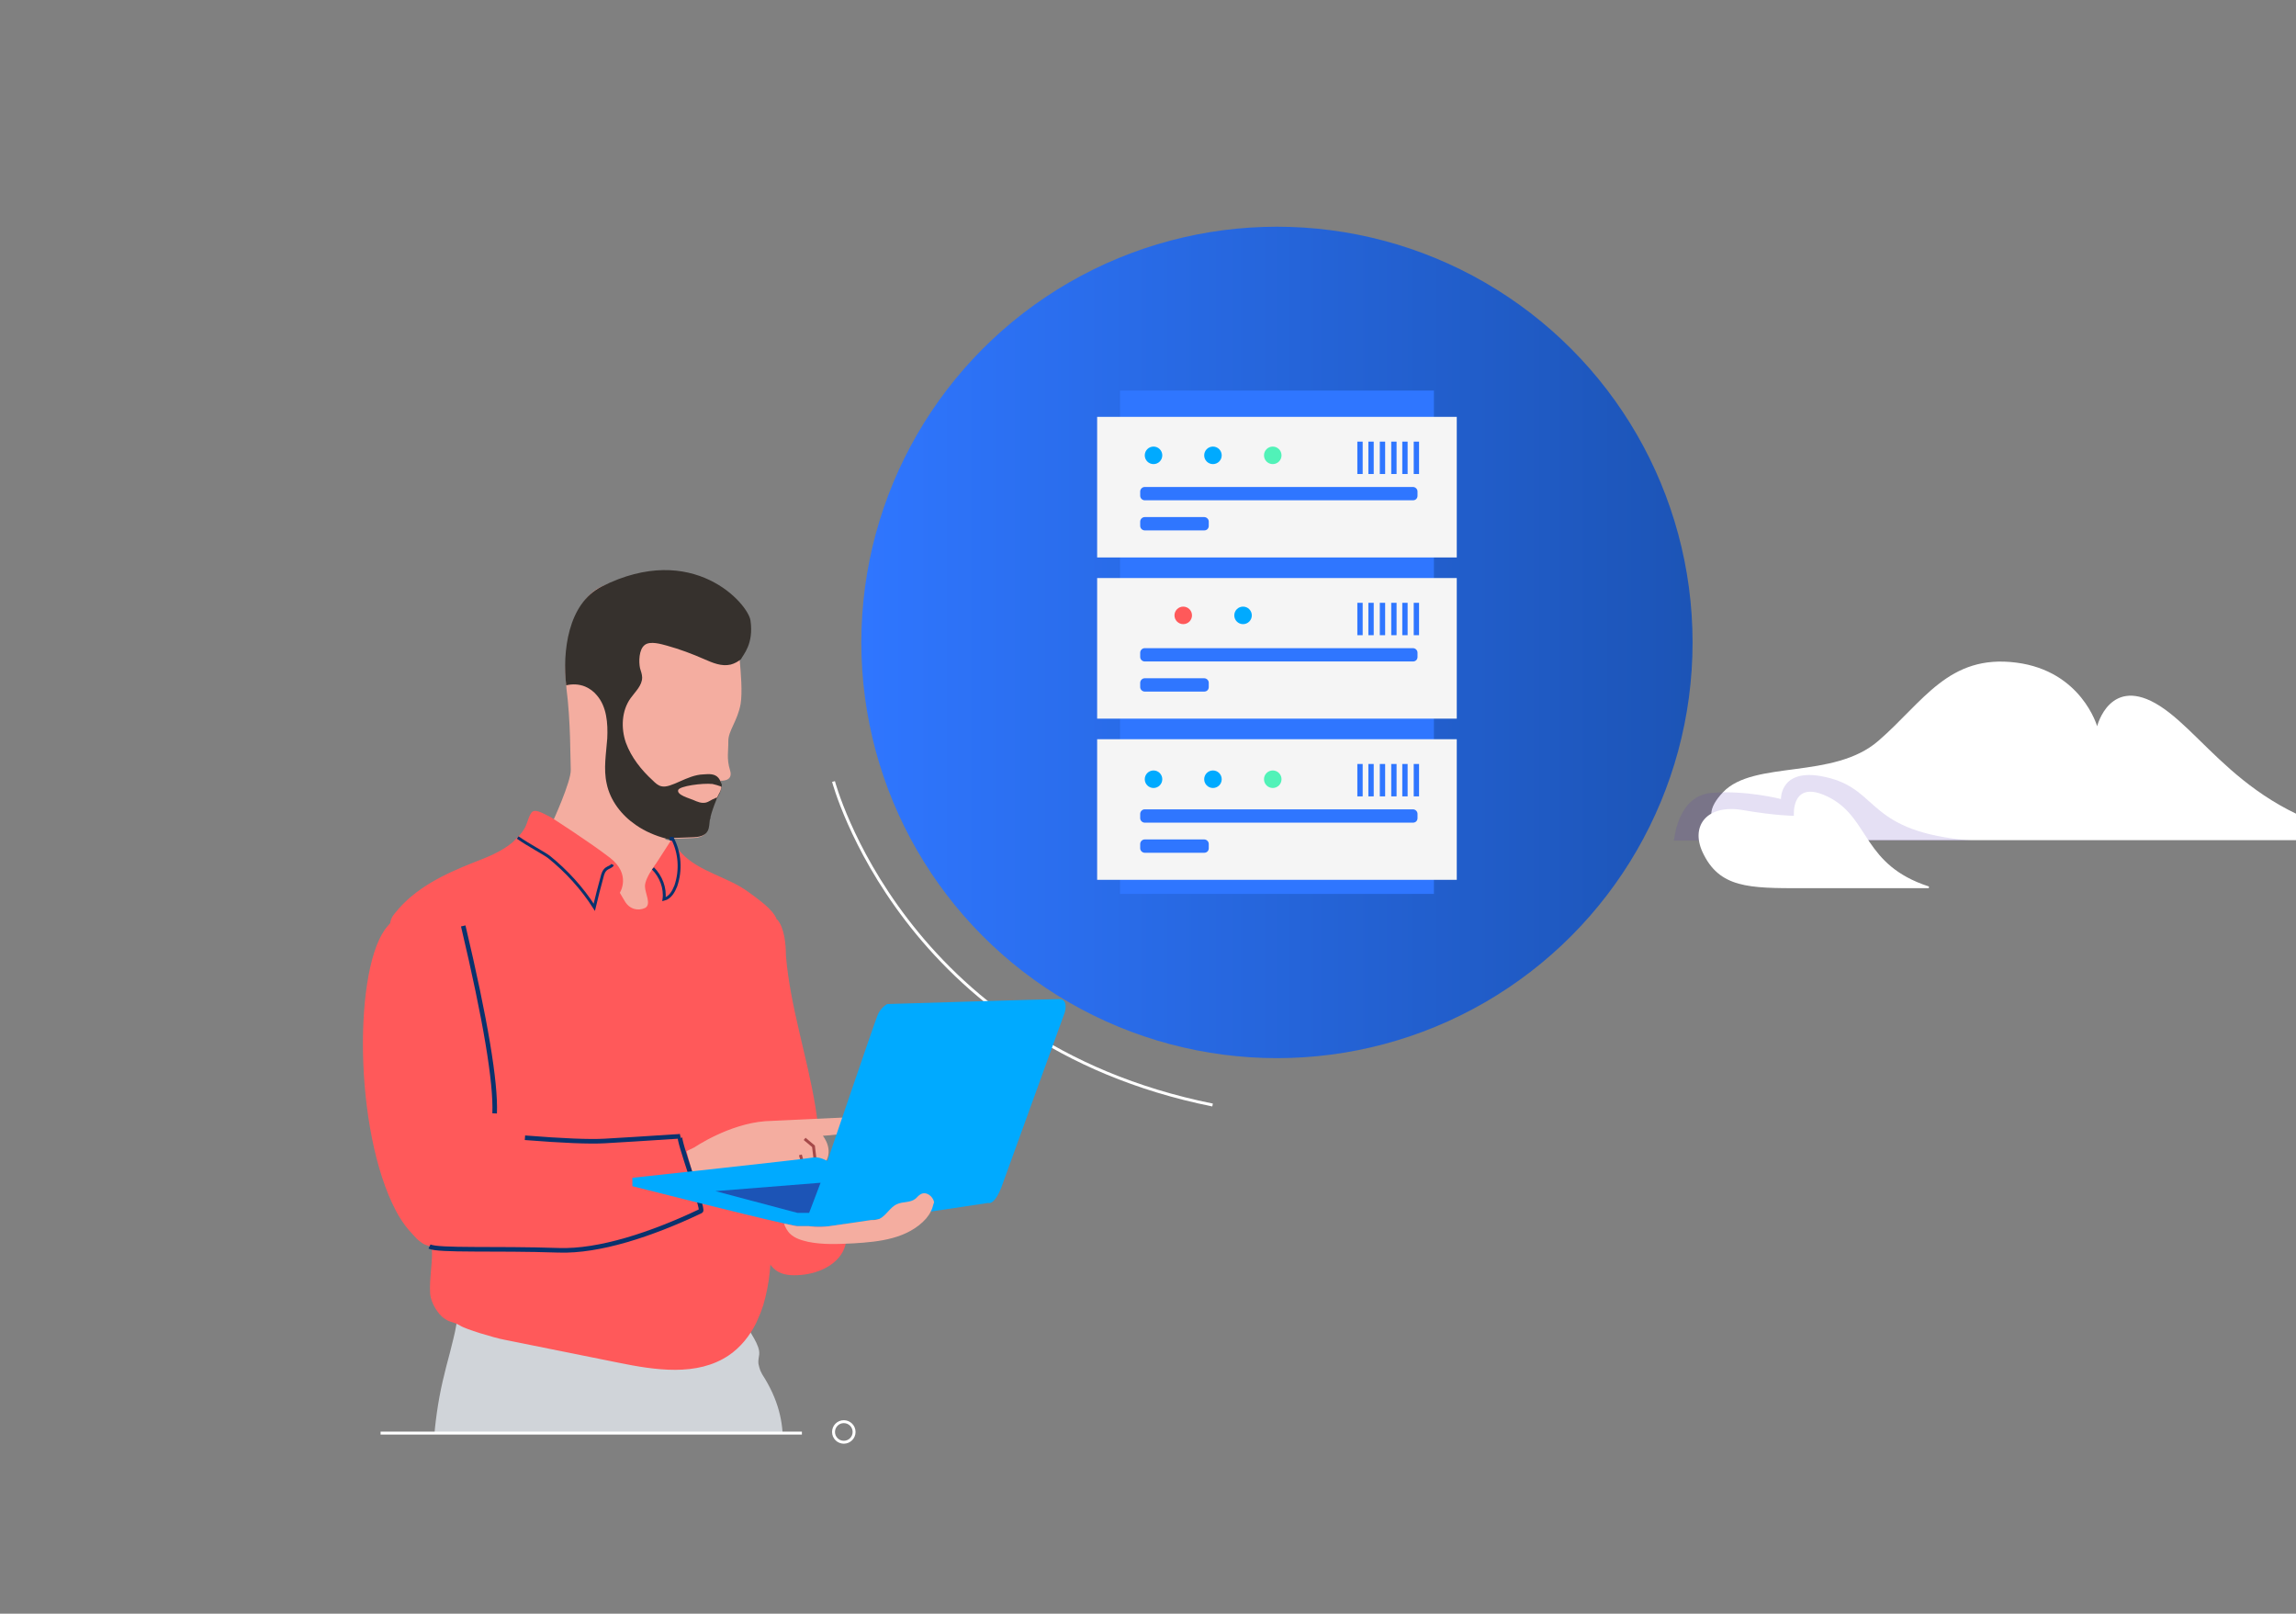<svg id="eAvut4mJKPi1" xmlns="http://www.w3.org/2000/svg" xmlns:xlink="http://www.w3.org/1999/xlink" viewBox="0 0 602.7 423.5" shape-rendering="geometricPrecision" text-rendering="geometricPrecision" width="602.7" height="423.5">
<rect x="0" y="0" width="602.7" height="423.5" fill="#808080" stroke="none"/>
<style><![CDATA[
#eAvut4mJKPi45 {animation: eAvut4mJKPi45_c_o 8000ms linear infinite normal forwards}@keyframes eAvut4mJKPi45_c_o { 0% {opacity: 1} 6.25% {opacity: 0} 12.5% {opacity: 1} 18.75% {opacity: 0} 25% {opacity: 1} 31.25% {opacity: 0} 37.5% {opacity: 1} 43.75% {opacity: 0} 50% {opacity: 1} 56.25% {opacity: 0} 62.5% {opacity: 1} 68.75% {opacity: 0} 75% {opacity: 1} 81.25% {opacity: 0} 87.5% {opacity: 1} 93.75% {opacity: 0} 100% {opacity: 0}} #eAvut4mJKPi46 {animation: eAvut4mJKPi46_c_o 8000ms linear infinite normal forwards}@keyframes eAvut4mJKPi46_c_o { 0% {opacity: 0} 6.25% {opacity: 1} 12.5% {opacity: 0} 18.75% {opacity: 1} 25% {opacity: 0} 31.25% {opacity: 1} 37.5% {opacity: 0} 43.75% {opacity: 1} 50% {opacity: 0} 56.25% {opacity: 1} 62.5% {opacity: 0} 68.75% {opacity: 1} 75% {opacity: 0} 81.25% {opacity: 1} 87.5% {opacity: 0} 93.75% {opacity: 1} 100% {opacity: 1}} #eAvut4mJKPi47 {animation: eAvut4mJKPi47_c_o 8000ms linear infinite normal forwards}@keyframes eAvut4mJKPi47_c_o { 0% {opacity: 1} 6.25% {opacity: 0} 12.5% {opacity: 1} 18.75% {opacity: 0} 25% {opacity: 1} 31.25% {opacity: 0} 37.5% {opacity: 1} 43.75% {opacity: 0} 50% {opacity: 1} 56.25% {opacity: 0} 62.5% {opacity: 1} 68.75% {opacity: 0} 75% {opacity: 1} 81.25% {opacity: 0} 87.5% {opacity: 1} 93.75% {opacity: 0} 100% {opacity: 0}} #eAvut4mJKPi48 {animation: eAvut4mJKPi48_c_o 8000ms linear infinite normal forwards}@keyframes eAvut4mJKPi48_c_o { 0% {opacity: 0} 6.25% {opacity: 1} 12.5% {opacity: 0} 18.75% {opacity: 1} 25% {opacity: 0} 31.25% {opacity: 1} 37.5% {opacity: 0} 43.75% {opacity: 1} 50% {opacity: 0} 56.25% {opacity: 1} 62.5% {opacity: 0} 68.75% {opacity: 1} 75% {opacity: 0} 81.25% {opacity: 1} 87.5% {opacity: 0} 93.75% {opacity: 1} 100% {opacity: 1}} #eAvut4mJKPi49 {animation: eAvut4mJKPi49_c_o 8000ms linear infinite normal forwards}@keyframes eAvut4mJKPi49_c_o { 0% {opacity: 1} 6.25% {opacity: 0} 12.5% {opacity: 1} 18.75% {opacity: 0} 25% {opacity: 1} 31.25% {opacity: 0} 37.5% {opacity: 1} 43.75% {opacity: 0} 50% {opacity: 1} 56.25% {opacity: 0} 62.5% {opacity: 1} 68.75% {opacity: 0} 75% {opacity: 1} 81.25% {opacity: 0} 87.5% {opacity: 1} 93.75% {opacity: 0} 100% {opacity: 0}} #eAvut4mJKPi51 {animation: eAvut4mJKPi51_c_o 8000ms linear infinite normal forwards}@keyframes eAvut4mJKPi51_c_o { 0% {opacity: 1} 6.25% {opacity: 0} 12.5% {opacity: 1} 18.75% {opacity: 0} 25% {opacity: 1} 31.25% {opacity: 0} 37.5% {opacity: 1} 43.75% {opacity: 0} 50% {opacity: 1} 56.25% {opacity: 0} 62.5% {opacity: 1} 68.75% {opacity: 0} 75% {opacity: 1} 81.25% {opacity: 0} 87.5% {opacity: 1} 93.75% {opacity: 0} 100% {opacity: 0}} #eAvut4mJKPi52 {animation: eAvut4mJKPi52_c_o 8000ms linear infinite normal forwards}@keyframes eAvut4mJKPi52_c_o { 0% {opacity: 0} 6.25% {opacity: 1} 12.5% {opacity: 0} 18.75% {opacity: 1} 25% {opacity: 0} 31.25% {opacity: 1} 37.5% {opacity: 0} 43.75% {opacity: 1} 50% {opacity: 0} 56.25% {opacity: 1} 62.5% {opacity: 0} 68.75% {opacity: 1} 75% {opacity: 0} 81.25% {opacity: 1} 87.5% {opacity: 0} 93.75% {opacity: 1} 100% {opacity: 1}} #eAvut4mJKPi53 {animation: eAvut4mJKPi53_c_o 8000ms linear infinite normal forwards}@keyframes eAvut4mJKPi53_c_o { 0% {opacity: 1} 6.25% {opacity: 0} 12.5% {opacity: 1} 18.75% {opacity: 0} 25% {opacity: 1} 31.25% {opacity: 0} 37.5% {opacity: 1} 43.75% {opacity: 0} 50% {opacity: 1} 56.25% {opacity: 0} 62.5% {opacity: 1} 68.75% {opacity: 0} 75% {opacity: 1} 81.25% {opacity: 0} 87.5% {opacity: 1} 93.75% {opacity: 0} 100% {opacity: 0}} #eAvut4mJKPi54 {animation: eAvut4mJKPi54_c_o 8000ms linear infinite normal forwards}@keyframes eAvut4mJKPi54_c_o { 0% {opacity: 0} 6.25% {opacity: 1} 12.5% {opacity: 0} 18.75% {opacity: 1} 25% {opacity: 0} 31.25% {opacity: 1} 37.5% {opacity: 0} 43.75% {opacity: 1} 50% {opacity: 0} 56.25% {opacity: 1} 62.5% {opacity: 0} 68.75% {opacity: 1} 75% {opacity: 0} 81.25% {opacity: 1} 87.5% {opacity: 0} 93.75% {opacity: 1} 100% {opacity: 1}} #eAvut4mJKPi55 {animation: eAvut4mJKPi55_c_o 8000ms linear infinite normal forwards}@keyframes eAvut4mJKPi55_c_o { 0% {opacity: 1} 6.25% {opacity: 0} 12.5% {opacity: 1} 18.75% {opacity: 0} 25% {opacity: 1} 31.25% {opacity: 0} 37.5% {opacity: 1} 43.75% {opacity: 0} 50% {opacity: 1} 56.25% {opacity: 0} 62.5% {opacity: 1} 68.75% {opacity: 0} 75% {opacity: 1} 81.25% {opacity: 0} 87.5% {opacity: 1} 93.75% {opacity: 0} 100% {opacity: 0}} #eAvut4mJKPi57 {animation: eAvut4mJKPi57_c_o 8000ms linear infinite normal forwards}@keyframes eAvut4mJKPi57_c_o { 0% {opacity: 0} 6.25% {opacity: 1} 12.5% {opacity: 1} 18.75% {opacity: 0} 25% {opacity: 0} 31.25% {opacity: 1} 37.5% {opacity: 1} 43.75% {opacity: 0} 50% {opacity: 0} 56.25% {opacity: 1} 62.5% {opacity: 1} 68.75% {opacity: 0} 75% {opacity: 0} 81.25% {opacity: 1} 87.5% {opacity: 1} 93.75% {opacity: 0} 100% {opacity: 0}} #eAvut4mJKPi58 {animation: eAvut4mJKPi58_c_o 8000ms linear infinite normal forwards}@keyframes eAvut4mJKPi58_c_o { 0% {opacity: 1} 6.25% {opacity: 0} 12.5% {opacity: 0} 18.75% {opacity: 1} 25% {opacity: 1} 31.25% {opacity: 0} 37.5% {opacity: 0} 43.75% {opacity: 1} 50% {opacity: 1} 56.25% {opacity: 0} 62.5% {opacity: 0} 68.75% {opacity: 1} 75% {opacity: 1} 81.25% {opacity: 0} 87.5% {opacity: 0} 93.75% {opacity: 1} 100% {opacity: 1}} #eAvut4mJKPi59 {animation: eAvut4mJKPi59_c_o 8000ms linear infinite normal forwards}@keyframes eAvut4mJKPi59_c_o { 0% {opacity: 0} 6.25% {opacity: 1} 12.5% {opacity: 1} 18.75% {opacity: 0} 25% {opacity: 0} 31.25% {opacity: 1} 37.5% {opacity: 1} 43.75% {opacity: 0} 50% {opacity: 0} 56.25% {opacity: 1} 62.5% {opacity: 1} 68.75% {opacity: 0} 75% {opacity: 0} 81.25% {opacity: 1} 87.5% {opacity: 1} 93.75% {opacity: 0} 100% {opacity: 0}} #eAvut4mJKPi60 {animation: eAvut4mJKPi60_c_o 8000ms linear infinite normal forwards}@keyframes eAvut4mJKPi60_c_o { 0% {opacity: 1} 6.25% {opacity: 0} 12.5% {opacity: 0} 18.75% {opacity: 1} 25% {opacity: 1} 31.25% {opacity: 0} 37.5% {opacity: 0} 43.75% {opacity: 1} 50% {opacity: 1} 56.25% {opacity: 0} 62.5% {opacity: 0} 68.75% {opacity: 1} 75% {opacity: 1} 81.25% {opacity: 0} 87.5% {opacity: 0} 93.75% {opacity: 1} 100% {opacity: 1}} #eAvut4mJKPi61 {animation: eAvut4mJKPi61_c_o 8000ms linear infinite normal forwards}@keyframes eAvut4mJKPi61_c_o { 0% {opacity: 0} 6.25% {opacity: 1} 12.5% {opacity: 1} 18.75% {opacity: 0} 25% {opacity: 0} 31.25% {opacity: 1} 37.5% {opacity: 1} 43.75% {opacity: 0} 50% {opacity: 0} 56.25% {opacity: 1} 62.5% {opacity: 1} 68.75% {opacity: 0} 75% {opacity: 0} 81.25% {opacity: 1} 87.5% {opacity: 1} 93.75% {opacity: 0} 100% {opacity: 0}} #eAvut4mJKPi64_tr {animation: eAvut4mJKPi64_tr__tr 8000ms linear infinite normal forwards}@keyframes eAvut4mJKPi64_tr__tr { 0% {transform: translate(166px,229.05px) rotate(18.845deg)} 16.25% {transform: translate(166px,229.05px) rotate(18.845deg);animation-timing-function: cubic-bezier(0.25,1,0.25,1)} 33.75% {transform: translate(166px,229.05px) rotate(0deg)} 48.75% {transform: translate(166px,229.05px) rotate(0deg);animation-timing-function: cubic-bezier(0.25,1,0.25,1)} 61.25% {transform: translate(166px,229.05px) rotate(18.845deg)} 100% {transform: translate(166px,229.05px) rotate(18.845deg)}} #eAvut4mJKPi83_tr {animation: eAvut4mJKPi83_tr__tr 8000ms linear infinite normal forwards}@keyframes eAvut4mJKPi83_tr__tr { 0% {transform: translate(118.1px,314.45px) rotate(22.738deg);animation-timing-function: cubic-bezier(0,0,0.58,1)} 3.75% {transform: translate(118.1px,314.45px) rotate(19.146deg);animation-timing-function: cubic-bezier(0,0,0.58,1)} 7.5% {transform: translate(118.1px,314.45px) rotate(22.738deg);animation-timing-function: cubic-bezier(0,0,0.58,1)} 12.5% {transform: translate(118.1px,314.45px) rotate(19.146deg);animation-timing-function: cubic-bezier(0,0,0.58,1)} 16.25% {transform: translate(118.1px,314.45px) rotate(22.738deg)} 67.5% {transform: translate(118.1px,314.45px) rotate(22.738deg);animation-timing-function: cubic-bezier(0,0,0.58,1)} 71.25% {transform: translate(118.1px,314.45px) rotate(19.146deg);animation-timing-function: cubic-bezier(0,0,0.58,1)} 75% {transform: translate(118.1px,314.45px) rotate(22.738deg);animation-timing-function: cubic-bezier(0,0,0.58,1)} 80% {transform: translate(118.1px,314.45px) rotate(19.146deg);animation-timing-function: cubic-bezier(0,0,0.58,1)} 83.75% {transform: translate(118.1px,314.45px) rotate(22.738deg)} 100% {transform: translate(118.1px,314.45px) rotate(22.738deg)}} #eAvut4mJKPi99_to {animation: eAvut4mJKPi99_to__to 8000ms linear infinite normal forwards}@keyframes eAvut4mJKPi99_to__to { 0% {transform: translate(538.957px,197.063px)} 100% {transform: translate(498.957px,197.063px)}} #eAvut4mJKPi100_to {animation: eAvut4mJKPi100_to__to 8000ms linear infinite normal forwards}@keyframes eAvut4mJKPi100_to__to { 0% {transform: translate(478.4px,218.246px)} 100% {transform: translate(518.4px,218.246px)}} #eAvut4mJKPi105_ts {animation: eAvut4mJKPi105_ts__ts 8000ms linear infinite normal forwards}@keyframes eAvut4mJKPi105_ts__ts { 0% {transform: translate(181.2px,58.3px) scale(0,0)} 8.75% {transform: translate(181.2px,58.3px) scale(0,0);animation-timing-function: cubic-bezier(0.25,1,0.25,1)} 20% {transform: translate(181.2px,58.3px) scale(1,1)} 100% {transform: translate(181.2px,58.3px) scale(1,1)}} #eAvut4mJKPi107 {animation: eAvut4mJKPi107_s_do 8000ms linear infinite normal forwards}@keyframes eAvut4mJKPi107_s_do { 0% {stroke-dashoffset: 90.562} 12.5% {stroke-dashoffset: 90.562;animation-timing-function: cubic-bezier(0.25,1,0.25,1)} 25% {stroke-dashoffset: 0} 100% {stroke-dashoffset: 0}} #eAvut4mJKPi108_ts {animation: eAvut4mJKPi108_ts__ts 8000ms linear infinite normal forwards}@keyframes eAvut4mJKPi108_ts__ts { 0% {transform: translate(171.4px,79.3px) scale(0,0)} 15% {transform: translate(171.4px,79.3px) scale(0,0);animation-timing-function: cubic-bezier(0.25,1,0.25,1)} 27.5% {transform: translate(171.4px,79.3px) scale(1,1)} 100% {transform: translate(171.4px,79.3px) scale(1,1)}} #eAvut4mJKPi109_ts {animation: eAvut4mJKPi109_ts__ts 8000ms linear infinite normal forwards}@keyframes eAvut4mJKPi109_ts__ts { 0% {transform: translate(185px,79.9px) scale(0,0)} 20% {transform: translate(185px,79.9px) scale(0,0);animation-timing-function: cubic-bezier(0.25,1,0.25,1)} 32.5% {transform: translate(185px,79.9px) scale(1,1)} 100% {transform: translate(185px,79.9px) scale(1,1)}} #eAvut4mJKPi110_ts {animation: eAvut4mJKPi110_ts__ts 8000ms linear infinite normal forwards}@keyframes eAvut4mJKPi110_ts__ts { 0% {transform: translate(198.5px,79.9px) scale(0,0)} 23.75% {transform: translate(198.5px,79.9px) scale(0,0);animation-timing-function: cubic-bezier(0.25,1,0.25,1)} 36.25% {transform: translate(198.5px,79.9px) scale(1,1)} 100% {transform: translate(198.5px,79.9px) scale(1,1)}} #eAvut4mJKPi111_ts {animation: eAvut4mJKPi111_ts__ts 8000ms linear infinite normal forwards}@keyframes eAvut4mJKPi111_ts__ts { 0% {transform: translate(171px,47.6px) scale(0,0)} 16.25% {transform: translate(171px,47.6px) scale(0,0);animation-timing-function: cubic-bezier(0.25,1,0.25,1)} 28.75% {transform: translate(171px,47.6px) scale(1,1)} 100% {transform: translate(171px,47.6px) scale(1,1)}} #eAvut4mJKPi112_ts {animation: eAvut4mJKPi112_ts__ts 8000ms linear infinite normal forwards}@keyframes eAvut4mJKPi112_ts__ts { 0% {transform: translate(185px,51.2px) scale(0,0)} 22.5% {transform: translate(185px,51.2px) scale(0,0);animation-timing-function: cubic-bezier(0.25,1,0.25,1)} 35% {transform: translate(185px,51.2px) scale(1,1)} 100% {transform: translate(185px,51.2px) scale(1,1)}} #eAvut4mJKPi113_ts {animation: eAvut4mJKPi113_ts__ts 8000ms linear infinite normal forwards}@keyframes eAvut4mJKPi113_ts__ts { 0% {transform: translate(198.5px,44.1px) scale(0,0)} 28.75% {transform: translate(198.5px,44.1px) scale(0,0);animation-timing-function: cubic-bezier(0.25,1,0.25,1)} 41.25% {transform: translate(198.5px,44.1px) scale(1,1)} 100% {transform: translate(198.5px,44.1px) scale(1,1)}} #eAvut4mJKPi114 {animation: eAvut4mJKPi114_s_do 8000ms linear infinite normal forwards}@keyframes eAvut4mJKPi114_s_do { 0% {stroke-dashoffset: 5.894} 26.25% {stroke-dashoffset: 5.894} 36.25% {stroke-dashoffset: 0} 100% {stroke-dashoffset: 0}} #eAvut4mJKPi115 {animation: eAvut4mJKPi115_s_do 8000ms linear infinite normal forwards}@keyframes eAvut4mJKPi115_s_do { 0% {stroke-dashoffset: 6.935} 30% {stroke-dashoffset: 6.935} 40% {stroke-dashoffset: 0} 100% {stroke-dashoffset: 0}} #eAvut4mJKPi116_ts {animation: eAvut4mJKPi116_ts__ts 8000ms linear infinite normal forwards}@keyframes eAvut4mJKPi116_ts__ts { 0% {transform: translate(56.3px,163.8px) scale(0,0);animation-timing-function: cubic-bezier(0.25,1,0.25,1)} 12.5% {transform: translate(56.3px,163.8px) scale(1,1)} 100% {transform: translate(56.3px,163.8px) scale(1,1)}} #eAvut4mJKPi118_ts {animation: eAvut4mJKPi118_ts__ts 8000ms linear infinite normal forwards}@keyframes eAvut4mJKPi118_ts__ts { 0% {transform: translate(65.9px,192.7px) scale(0,0)} 6.25% {transform: translate(65.9px,192.7px) scale(0,0);animation-timing-function: cubic-bezier(0.42,0,1,1)} 12.5% {transform: translate(65.9px,192.7px) scale(1,1)} 100% {transform: translate(65.9px,192.7px) scale(1,1)}} #eAvut4mJKPi119 {animation: eAvut4mJKPi119_s_do 8000ms linear infinite normal forwards}@keyframes eAvut4mJKPi119_s_do { 0% {stroke-dashoffset: 60.279} 6.25% {stroke-dashoffset: 60.279} 16.25% {stroke-dashoffset: 0} 100% {stroke-dashoffset: 0}} #eAvut4mJKPi120 {animation: eAvut4mJKPi120_s_do 8000ms linear infinite normal forwards}@keyframes eAvut4mJKPi120_s_do { 0% {stroke-dashoffset: 11.4} 10% {stroke-dashoffset: 11.4} 20% {stroke-dashoffset: 0} 100% {stroke-dashoffset: 0}} #eAvut4mJKPi121 {animation: eAvut4mJKPi121_s_do 8000ms linear infinite normal forwards}@keyframes eAvut4mJKPi121_s_do { 0% {stroke-dashoffset: 26.545} 12.5% {stroke-dashoffset: 26.545} 22.5% {stroke-dashoffset: 0} 100% {stroke-dashoffset: 0}} #eAvut4mJKPi122 {animation: eAvut4mJKPi122_s_do 8000ms linear infinite normal forwards}@keyframes eAvut4mJKPi122_s_do { 0% {stroke-dashoffset: 24.839} 13.75% {stroke-dashoffset: 24.839} 23.75% {stroke-dashoffset: 0} 100% {stroke-dashoffset: 0}} #eAvut4mJKPi123 {animation: eAvut4mJKPi123_s_do 8000ms linear infinite normal forwards}@keyframes eAvut4mJKPi123_s_do { 0% {stroke-dashoffset: 11.62} 16.25% {stroke-dashoffset: 11.62} 26.25% {stroke-dashoffset: 0} 100% {stroke-dashoffset: 0}} #eAvut4mJKPi124 {animation: eAvut4mJKPi124_s_do 8000ms linear infinite normal forwards}@keyframes eAvut4mJKPi124_s_do { 0% {stroke-dashoffset: 10.466} 17.5% {stroke-dashoffset: 10.466} 27.5% {stroke-dashoffset: 0} 100% {stroke-dashoffset: 0}} #eAvut4mJKPi125 {animation: eAvut4mJKPi125_s_do 8000ms linear infinite normal forwards}@keyframes eAvut4mJKPi125_s_do { 0% {stroke-dashoffset: 26.715} 17.5% {stroke-dashoffset: 26.715} 27.5% {stroke-dashoffset: 0} 100% {stroke-dashoffset: 0}} #eAvut4mJKPi126_ts {animation: eAvut4mJKPi126_ts__ts 8000ms linear infinite normal forwards}@keyframes eAvut4mJKPi126_ts__ts { 0% {transform: translate(80.3px,171.1px) scale(0,0)} 6.25% {transform: translate(80.3px,171.1px) scale(0,0);animation-timing-function: cubic-bezier(0.42,0,1,1)} 12.5% {transform: translate(80.3px,171.1px) scale(1,1)} 100% {transform: translate(80.3px,171.1px) scale(1,1)}} #eAvut4mJKPi127_ts {animation: eAvut4mJKPi127_ts__ts 8000ms linear infinite normal forwards}@keyframes eAvut4mJKPi127_ts__ts { 0% {transform: translate(55.1px,189.3px) scale(0,0)} 6.25% {transform: translate(55.1px,189.3px) scale(0,0);animation-timing-function: cubic-bezier(0.42,0,1,1)} 12.5% {transform: translate(55.1px,189.3px) scale(1,1)} 100% {transform: translate(55.1px,189.3px) scale(1,1)}} #eAvut4mJKPi128_ts {animation: eAvut4mJKPi128_ts__ts 8000ms linear infinite normal forwards}@keyframes eAvut4mJKPi128_ts__ts { 0% {transform: translate(60.6px,172px) scale(0,0)} 6.25% {transform: translate(60.6px,172px) scale(0,0);animation-timing-function: cubic-bezier(0.42,0,1,1)} 12.5% {transform: translate(60.6px,172px) scale(1,1)} 100% {transform: translate(60.6px,172px) scale(1,1)}} #eAvut4mJKPi129_ts {animation: eAvut4mJKPi129_ts__ts 8000ms linear infinite normal forwards}@keyframes eAvut4mJKPi129_ts__ts { 0% {transform: translate(71px,162px) scale(0,0)} 16.25% {transform: translate(71px,162px) scale(0,0);animation-timing-function: cubic-bezier(0.42,0,1,1)} 22.5% {transform: translate(71px,162px) scale(1,1)} 100% {transform: translate(71px,162px) scale(1,1)}} #eAvut4mJKPi130_ts {animation: eAvut4mJKPi130_ts__ts 8000ms linear infinite normal forwards}@keyframes eAvut4mJKPi130_ts__ts { 0% {transform: translate(80.2px,161.2px) scale(0,0)} 15% {transform: translate(80.2px,161.2px) scale(0,0);animation-timing-function: cubic-bezier(0.42,0,1,1)} 21.25% {transform: translate(80.2px,161.2px) scale(1,1)} 100% {transform: translate(80.2px,161.2px) scale(1,1)}} #eAvut4mJKPi131_ts {animation: eAvut4mJKPi131_ts__ts 8000ms linear infinite normal forwards}@keyframes eAvut4mJKPi131_ts__ts { 0% {transform: translate(68.3px,153px) scale(0,0)} 13.75% {transform: translate(68.3px,153px) scale(0,0);animation-timing-function: cubic-bezier(0.42,0,1,1)} 20% {transform: translate(68.3px,153px) scale(1,1)} 100% {transform: translate(68.3px,153px) scale(1,1)}} #eAvut4mJKPi132_ts {animation: eAvut4mJKPi132_ts__ts 8000ms linear infinite normal forwards}@keyframes eAvut4mJKPi132_ts__ts { 0% {transform: translate(58.7px,150.2px) scale(0,0)} 12.5% {transform: translate(58.7px,150.2px) scale(0,0);animation-timing-function: cubic-bezier(0.42,0,1,1)} 18.75% {transform: translate(58.7px,150.2px) scale(1,1)} 100% {transform: translate(58.7px,150.2px) scale(1,1)}} #eAvut4mJKPi133_ts {animation: eAvut4mJKPi133_ts__ts 8000ms linear infinite normal forwards}@keyframes eAvut4mJKPi133_ts__ts { 0% {transform: translate(43.3px,150.4px) scale(0,0)} 11.25% {transform: translate(43.3px,150.4px) scale(0,0);animation-timing-function: cubic-bezier(0.42,0,1,1)} 17.5% {transform: translate(43.3px,150.4px) scale(1,1)} 100% {transform: translate(43.3px,150.4px) scale(1,1)}} #eAvut4mJKPi134_ts {animation: eAvut4mJKPi134_ts__ts 8000ms linear infinite normal forwards}@keyframes eAvut4mJKPi134_ts__ts { 0% {transform: translate(42px,161px) scale(0,0)} 10% {transform: translate(42px,161px) scale(0,0);animation-timing-function: cubic-bezier(0.42,0,1,1)} 16.25% {transform: translate(42px,161px) scale(1,1)} 100% {transform: translate(42px,161px) scale(1,1)}} #eAvut4mJKPi135_ts {animation: eAvut4mJKPi135_ts__ts 8000ms linear infinite normal forwards}@keyframes eAvut4mJKPi135_ts__ts { 0% {transform: translate(30.6px,154.8px) scale(0,0)} 8.75% {transform: translate(30.6px,154.8px) scale(0,0);animation-timing-function: cubic-bezier(0.42,0,1,1)} 15% {transform: translate(30.6px,154.8px) scale(1,1)} 100% {transform: translate(30.6px,154.8px) scale(1,1)}} #eAvut4mJKPi136_ts {animation: eAvut4mJKPi136_ts__ts 8000ms linear infinite normal forwards}@keyframes eAvut4mJKPi136_ts__ts { 0% {transform: translate(48.2px,171.3px) scale(0,0)} 6.25% {transform: translate(48.2px,171.3px) scale(0,0);animation-timing-function: cubic-bezier(0.42,0,1,1)} 12.5% {transform: translate(48.2px,171.3px) scale(1,1)} 100% {transform: translate(48.2px,171.3px) scale(1,1)}} #eAvut4mJKPi137_ts {animation: eAvut4mJKPi137_ts__ts 8000ms linear infinite normal forwards}@keyframes eAvut4mJKPi137_ts__ts { 0% {transform: translate(33.4px,148.4px) scale(0,0)} 6.25% {transform: translate(33.4px,148.4px) scale(0,0);animation-timing-function: cubic-bezier(0.42,0,1,1)} 12.5% {transform: translate(33.4px,148.4px) scale(1,1)} 100% {transform: translate(33.4px,148.4px) scale(1,1)}}
]]></style>
<defs><linearGradient id="eAvut4mJKPi5-fill" x1="-109.044" y1="-0.043" x2="109.111" y2="-0.043" spreadMethod="pad" gradientUnits="userSpaceOnUse" gradientTransform="translate(0 0)"><stop id="eAvut4mJKPi5-fill-0" offset="0%" stop-color="#2f76ff"/><stop id="eAvut4mJKPi5-fill-1" offset="100%" stop-color="#1c54b6"/></linearGradient></defs><g><circle r="109.1" transform="translate(335.2 168.6)" fill="url(#eAvut4mJKPi5-fill)"/><path d="M218.8,205.1c0,0,18,68.5,99.5,84.9" fill="none" stroke="#fff" stroke-width="0.768" stroke-miterlimit="10"/><g><g><rect width="82.4" height="132.1" rx="0" ry="0" transform="translate(294 102.5)" fill="#2f76ff"/><g><rect width="94.4" height="36.9" rx="0" ry="0" transform="translate(288 109.4)" fill="#f5f5f5"/><path d="M370.9,131.3h-70.4c-.6,0-1.2-.5-1.2-1.2v-1.1c0-.6.5-1.2,1.2-1.2h70.4c.6,0,1.2.5,1.2,1.2v1.1c0,.7-.5,1.2-1.2,1.2Z" fill="#2f76ff"/><path d="M316.1,139.2h-15.6c-.6,0-1.2-.5-1.2-1.2v-1.1c0-.6.5-1.2,1.2-1.2h15.6c.6,0,1.2.5,1.2,1.2v1.1c0,.7-.5,1.2-1.2,1.2Z" fill="#2f76ff"/><g><rect width="1.4" height="8.5" rx="0" ry="0" transform="translate(356.3 115.9)" fill="#2f76ff"/><rect width="1.4" height="8.5" rx="0" ry="0" transform="translate(359.2 115.9)" fill="#2f76ff"/><rect width="1.4" height="8.5" rx="0" ry="0" transform="translate(362.2 115.9)" fill="#2f76ff"/><rect width="1.4" height="8.5" rx="0" ry="0" transform="translate(365.2 115.9)" fill="#2f76ff"/><rect width="1.4" height="8.5" rx="0" ry="0" transform="translate(368.1 115.9)" fill="#2f76ff"/><rect width="1.4" height="8.5" rx="0" ry="0" transform="translate(371.1 115.9)" fill="#2f76ff"/></g><circle r="2.3" transform="translate(341.9 119.5)" fill="#f5f5f5"/></g><g><rect width="94.4" height="36.9" rx="0" ry="0" transform="translate(288 151.7)" fill="#f5f5f5"/><path d="M370.9,173.6h-70.4c-.6,0-1.2-.5-1.2-1.2v-1.1c0-.6.5-1.2,1.2-1.2h70.4c.6,0,1.2.5,1.2,1.2v1.1c0,.7-.5,1.2-1.2,1.2Z" fill="#2f76ff"/><path d="M316.1,181.5h-15.6c-.6,0-1.2-.5-1.2-1.2v-1.1c0-.6.5-1.2,1.2-1.2h15.6c.6,0,1.2.5,1.2,1.2v1.1c0,.7-.5,1.2-1.2,1.2Z" fill="#2f76ff"/><g><rect width="1.4" height="8.5" rx="0" ry="0" transform="translate(356.3 158.2)" fill="#2f76ff"/><rect width="1.4" height="8.5" rx="0" ry="0" transform="translate(359.2 158.2)" fill="#2f76ff"/><rect width="1.4" height="8.5" rx="0" ry="0" transform="translate(362.2 158.2)" fill="#2f76ff"/><rect width="1.4" height="8.5" rx="0" ry="0" transform="translate(365.2 158.2)" fill="#2f76ff"/><rect width="1.4" height="8.5" rx="0" ry="0" transform="translate(368.1 158.2)" fill="#2f76ff"/><rect width="1.4" height="8.5" rx="0" ry="0" transform="translate(371.1 158.2)" fill="#2f76ff"/></g></g><g><rect width="94.4" height="36.9" rx="0" ry="0" transform="translate(288 194)" fill="#f5f5f5"/><path d="M370.9,215.9h-70.4c-.6,0-1.2-.5-1.2-1.2v-1.1c0-.6.5-1.2,1.2-1.2h70.4c.6,0,1.2.5,1.2,1.2v1.1c0,.7-.5,1.2-1.2,1.2Z" fill="#2f76ff"/><path d="M316.1,223.8h-15.6c-.6,0-1.2-.5-1.2-1.2v-1.1c0-.6.5-1.2,1.2-1.2h15.6c.6,0,1.2.5,1.2,1.2v1.1c0,.7-.5,1.2-1.2,1.2Z" fill="#2f76ff"/><g><rect width="1.4" height="8.5" rx="0" ry="0" transform="translate(356.3 200.5)" fill="#2f76ff"/><rect width="1.4" height="8.5" rx="0" ry="0" transform="translate(359.2 200.5)" fill="#2f76ff"/><rect width="1.4" height="8.5" rx="0" ry="0" transform="translate(362.2 200.5)" fill="#2f76ff"/><rect width="1.4" height="8.5" rx="0" ry="0" transform="translate(365.2 200.5)" fill="#2f76ff"/><rect width="1.4" height="8.5" rx="0" ry="0" transform="translate(368.1 200.5)" fill="#2f76ff"/><rect width="1.4" height="8.5" rx="0" ry="0" transform="translate(371.1 200.5)" fill="#2f76ff"/></g></g></g></g><g><circle id="eAvut4mJKPi45" r="2.3" transform="translate(302.8 119.5)" fill="#0af"/><circle id="eAvut4mJKPi46" r="2.3" transform="translate(310.6 119.5)" opacity="0" fill="#ff595a"/><circle id="eAvut4mJKPi47" r="2.3" transform="translate(318.4 119.5)" fill="#0af"/><circle id="eAvut4mJKPi48" r="2.3" transform="translate(326.3 119.5)" opacity="0" fill="#0af"/><circle id="eAvut4mJKPi49" r="2.3" transform="translate(334.1 119.5)" fill="#51f2b8"/></g><g transform="translate(0 85)"><circle id="eAvut4mJKPi51" r="2.3" transform="translate(302.8 119.5)" fill="#0af"/><circle id="eAvut4mJKPi52" r="2.3" transform="translate(310.6 119.5)" opacity="0" fill="#ff595a"/><circle id="eAvut4mJKPi53" r="2.3" transform="translate(318.4 119.5)" fill="#0af"/><circle id="eAvut4mJKPi54" r="2.3" transform="translate(326.3 119.5)" opacity="0" fill="#0af"/><circle id="eAvut4mJKPi55" r="2.3" transform="translate(334.1 119.5)" fill="#51f2b8"/></g><g transform="translate(0 42)"><circle id="eAvut4mJKPi57" r="2.3" transform="translate(302.8 119.5)" opacity="0" fill="#0af"/><circle id="eAvut4mJKPi58" r="2.3" transform="translate(310.6 119.5)" fill="#ff595a"/><circle id="eAvut4mJKPi59" r="2.3" transform="translate(318.4 119.5)" opacity="0" fill="#0af"/><circle id="eAvut4mJKPi60" r="2.3" transform="translate(326.3 119.5)" fill="#0af"/><circle id="eAvut4mJKPi61" r="2.3" transform="translate(334.1 119.5)" opacity="0" fill="#51f2b8"/></g></g><g clip-path="url(#eAvut4mJKPi96)"><g transform="translate(0-.1)"><g id="eAvut4mJKPi64_tr" transform="translate(166,229.05) rotate(18.845)"><g transform="translate(-166,-229.05)"><g><g><path d="M162.4,151.4c-9.7-3.4-22,3.7-28.3,9.3-6.1,5.5-4.2,19.5-.4,27.5.1.2.2.4.3.7c3.9,7.9,6.9,17.1,8,19.9c1.1,2.9-.1,14.6-.1,14.6s0,0,0,0c.3.1,10,2.5,16.8,4.6c6.9,2.1,2.1,8.6,2.1,8.6s3.1,2.3,5.1,3.9s6-2.2,7.3-3.6-1.4-3.7-2-5.3c-.4-1.1,0-1.8.6-4c.3-1.1,2.8-1.4,1.7-2.1-.4-.2-1.1-1.8-1.1-3.5.1-1.9,1-4,.9-4.1-.7.1-1.4.1-2,.2.3-.6.7-1.2,1.1-1.7.4.3.7.5,1,.8l4.7-1.8c4.1-1.6,2.8-3.9,2.5-5.6c0-.1,0-.2,0-.3c0-.2,0-.4-.1-.6-.1-1.3-.1-2.9,0-4.5c0-.1,0-.3,0-.4s0-.3.1-.4c0-.3.1-.5.1-.8c0-.2.1-.3.1-.5c0-.1,0-.2,0-.3s0-.2,0-.4c0-.4,0-.7-.1-1c0-.2-.1-.4-.1-.6-.2-.8-.5-1.2-.5-1.2s3.4-.8,1.5-3.4-2-4.6-2.9-7.1.6-5.8-.1-10.3c-.5-3-2.6-7.8-3.9-10.7-.6-1.4-1.1-2.4-1.1-2.4s.3-3.6-.6-7c-.6-3.7-.9-3.2-10.6-6.5Z" fill="#f4ada0"/><path d="M134.1,160.7c-6.9,7.1-4.2,19.5-.4,27.5c1.4-.9,3.1-1.4,4.8-1.3c1.3.1,2.6.5,3.7,1.2c3.4,2,5.1,6,6.2,9.8c1,3.8,1.6,7.9,3.7,11.3c2.3,3.9,6.4,6.6,10.8,7.8c2.8.8,5.7,1,8.6.8.7,0,1.4-.1,2-.2-.1-.4-.2-.6-.2-.6s.1,0,.3-.1l4.7-1.8c4.1-1.6,2.8-3.9,2.5-5.6c0-.1,0-.2,0-.3c0-.2,0-.4-.1-.6-.1-1.3-.1-2.9,0-4.5c0-.1,0-.3,0-.4s0-.3.1-.4c0-.3.1-.5.1-.8c0-.2.1-.3.1-.5c0-.1,0-.2,0-.3s0-.2,0-.4c0-.4,0-.7-.1-1c0-.2-.1-.4-.1-.6-.4-.5-.8-1-1.4-1.4-1.3-.8-2.7-.2-4.1.4-4,1.5-6.8,6.3-9.4,6.5-.9.1-1.8-.3-2.6-.7-3.7-1.6-7.3-3.9-9.9-7.1-2.5-3.2-3.8-7.6-2.6-11.5.6-2,1.8-4.1,1.1-6.1-.3-.8-.8-1.4-1.3-2.1-.9-1.5-1.9-4.6-.8-6.2c1-1.5,4-1.6,5.6-1.7c3.5-.2,6.9-.1,10.4.2c2.4.2,4.9.4,7-.9.9-.6,1.6-1.4,2.1-2.2.2-1.4,1.9-4.9-.9-10.4-1.9-3.9-21-15.1-39.9,4.2Z" fill="#36312d"/></g><path d="M180.9,200.3c.1.6.1,1.3-.1,2.2c0,.3-.1.5-.1.8-.2.1-.4.2-.5.4-.7.5-1.1,1.3-1.9,1.8-1,.6-2.2.5-3.3.4-1-.1-4.6.2-4.6-1.2c0-1.1,5.4-3.8,8-4.4.7-.1,1.6-.1,2.3-.1.1.1.1.1.2.1Z" fill="#f4ada0"/></g></g></g><g><g><path d="M205.5,379.4c-.1,3.7-.7,7.3-1.4,11-1.9,10.6-3.8,21.1-5.7,31.7c0,.2-.1.5-.1.7-.1.5-.5.8-1,.8h-81c-.4,0-.8-.3-1-.7-.2-.5-.4-1.1-.4-1.6-.3-6.5-.7-13-1-19.5-.1-2-.2-4-.3-6-.4-11.1.1-22.3,2.6-33.2.6-2.5,1.2-5,1.9-7.5.6-2.5,1.3-4.9,1.7-7.4.2-.8.2-1.8.4-2.6.1-.7,1-1.1,1.6-.7c0,0,0,0,0,0s.1.1.1.1s0,0,0,0s0,0,0,0c.1.1.2.1.2.2c0,0,0,0,0,0s0,0,0,0s0,0,0,0s0,0,0,0s0,0,0,0s0,0,0,0s0,0,0,0s0,0,0,0s0,0,0,0s0,0,0,0s0,0,0,0s0,0,0,0s0,0,0,0s0,0,0,0s0,0,0,0s0,0,0,0s0,0,0,0s0,0,0,0s0,0,.1.1c0,0,0,0,0,0s.1.1.1.1s0,0,0,0s0,0,0,0s0,0,0,0v0c0,0,0,0,0,0s0,0,0,0s.1.1.1.1s0,0,0,0s0,0,0,0s0,0,0,0s.1.1.1.1s0,0,0,0s0,.1.1.1c0,0,0,0,0,0s0,0,0,0s.1.1.1.1s0,0,0,0s0,.1.1.1c0,0,0,0,0,0s.1.1.1.1s0,0,0,0s0,0,0,.1c0,0,0,0,0,.1c0,0,0,.1.1.1c0,0,0,0,0,0s0,0,0,0s0,0,0,0s0,.1.1.1c0,0,0,0,0,0s0,.1.1.1c0,0,.1.1.1.1s0,0,0,0s0,0,0,0s0,0,0,0c.1.2.3.4.4.7c0,0,0,0,0,0s0,0,0,0c0,.1.1.1.1.1s0,0,0,0s0,0,0,0s0,0,0,0s0,0,0,0s0,0,0,0s0,.1.1.1c0,0,0,0,0,0s0,0,0,0s0,0,0,.1c0,0,0,0,0,0s0,0,0,0s0,0,0,0c.1.1.1.2.2.3c0,0,0,0,.1.1c0,0,0,0,0,0s0,0,0,.1c0,0,.1.1.1.1.1.1.1.1.2.2c0,0,.1.1.1.1s0,0,0,0s0,0,0,0s.1.1.1.1.1.1.1.1s0,0,0,0s0,0,0,0s0,0,0,0s0,0,.1,0c0,0,0,0,0,0s0,0,0,0s0,0,0,0s0,0,0,0s0,0,.1.1c0,0,.1,0,.1.1c0,0,.1.1.1.1s0,0,0,0s.1,0,.1.1c0,0,0,0,.1.1c0,0,0,0,.1,0c0,0,0,0,0,0s0,0,0,0s0,0,0,0s0,0,0,0s.1,0,.1.1c0,0,.1,0,.1.1c0,0,0,0,0,0s.1,0,.1.1c0,0,0,0,0,0s.1,0,.1.1c0,0,.1,0,.1,0s0,0,0,0s0,0,.1,0c0,0,0,0,0,0s0,0,.1,0c0,0,.1,0,.1.1c0,0,.1,0,.1.1c0,0,0,0,0,0s.1,0,.1,0s0,0,0,0s0,0,0,0s0,0,0,0s.1,0,.1.1c0,0,0,0,0,0s0,0,0,0s0,0,0,0s0,0,0,0s0,0,0,0s0,0,0,0s0,0,.1,0c0,0,0,0,0,0s0,0,0,0s0,0,0,0s.1,0,.1.1c.1,0,.2.1.2.1.1,0,.2.1.2.1.1,0,.2.1.2.1s0,0,0,0s0,0,.1,0c0,0,0,0,0,0s0,0,0,0s0,0,0,0s0,0,0,0s0,0,0,0s0,0,.1,0c0,0,0,0,0,0s0,0,0,0s0,0,0,0s0,0,0,0s0,0,0,0s0,0,0,0s.1,0,.1,0s0,0,0,0s0,0,0,0s0,0,0,0s0,0,.1,0s.2.1.2.1s0,0,0,0s0,0,0,0s.1,0,.1,0s0,0,0,0s.1,0,.1,0c.1,0,.1,0,.2.1c0,0,0,0,0,0s0,0,0,0c.1,0,.2,0,.3.1.2,0,.3.1.5.1.1,0,.1,0,.2.1.5.1,1,.2,1.4.3c0,0,.1,0,.1,0s0,0,0,0s0,0,0,0s0,0,0,0s0,0,0,0s.1,0,.1,0c9.9,2,19,.7,28.9,2.7c9.8,2,18.2,2.5,26.5-3.1c2.6-1.7,5.9-.5,7.5-3.1.4-.7,1.5-.6,1.8.2c1,2.4,3.9,5.8,3.6,8.3-.1.8-.3,1.6-.2,2.4.1.6.3,1.2.5,1.8.2.3.3.7.5,1c4.2,6.5,5.6,12.5,5.4,18.6Z" fill="#d0d4d9"/></g><path d="" fill="#ff595a" stroke="#09326d" stroke-width="0.768" stroke-miterlimit="10"/></g><g><path d="M202.8,249.7c0,7.8-.1,15.7-.1,23.5c0,3.5,0,7,0,10.4c0,4.6,0,9.2-.1,13.7c0,8.4-.1,16.8-.1,25.1c0,6.1-.1,12.3-1.6,18.2-.3,1.3-.7,2.6-1.2,3.9-.4.9-.8,1.9-1.2,2.8-1.7,3.4-4.1,6.4-7.2,8.5-8.3,5.6-19.3,3.9-29.1,1.9-9.9-2-19.9-4-29.8-6-2.7-.5-10.3-2.8-11.6-3.7-.4-.2-.7-.4-1.2-.6-.6-.2-1.2-.4-1.8-.6-1.3-.6-2.3-1.5-3.1-2.7-.7-1-1.3-2.2-1.6-3.4-.7-2.6.4-9.1.3-11.8-.1-2.6-.3-5.1-.6-7.7-1.3-10.9-4.2-21.7-5.5-32.6-1.8-14.5-1-29.4-4.5-43.6-.3-1-.5-2.1-.3-3.1.2-.9.7-1.6,1.3-2.3c5.1-6.4,12.8-10.1,20.4-13.1c3.6-1.4,7.3-2.8,10.3-5.3.5-.5,1-1,1.5-1.5.7-.7,1.3-1.5,1.8-2.4.6-1,1.1-3.6,2-4.2c1-.7,3.2.7,5,1.6c0,0,0,0,0,0c.3.2,9.7,6.2,15.3,10.5c5.7,4.4,2.6,9.2,2.6,9.2s0,0,1.3,2.2s3.5,2.6,5.3,1.8c1.8-.9,0-3.9,0-5.7c0-1.2.8-2.9,2.1-4.8.6-.9,1.4-1.8,2.3-2.7c1.4-1.4,2.1-2.9,2.4-3.9.1,0,.1.1.2.1c1,.7,1.8,1.7,2.6,2.6c4.7,5,12.2,6.2,17.7,10.3c2.4,1.8,6.3,4.4,7.3,7.1.9,2.8-1.1,5.5-1.1,8.3Z" fill="#ff595a"/><path d="M206.3,250.8c1.1,13.4,5.5,26.2,7.7,39.5c1.3,8.1,1.8,16.5,4.9,24.1c1.7,4.1,4.1,8.3,3,12.5-1.3,4.8-6.7,7.4-11.7,7.8-2.3.2-4.7.1-6.5-1.2-1.6-1.2-2.6-3.1-3.4-4.9-1.6-3.5-3.2-7.1-3.8-10.9-1.1-6.9,1.4-13.9.9-20.8-.2-3-1-6-1.1-9-.1-1.7.1-3.4.3-5.1c1-9.6,2.4-19.1,4.3-28.6.3-1.7.7-3.5,1.1-5.2.4-2.1.6-6.1,2-7.6c1.9,2.1,2.3,6.6,2.3,9.4Z" fill="#ff595a"/><path d="M160.8,227c-.3.6-1.1.7-1.6,1.1-.7.5-1,1.4-1.2,2.3-.7,2.6-1.4,5.2-2,7.8-3.2-5-7.3-9.5-11.9-13.2-1.3-1-5.2-3-8.2-5.1" fill="#ff595a" stroke="#09326d" stroke-width="0.768" stroke-miterlimit="10"/><path d="M176.1,220.7c.1-.4.1-.6.1-.6s.1,0,.3,0c2,3.8,2.3,8.4.9,12.5-.6,1.5-1.5,3.1-3.1,3.5.4-2.9-.8-6-2.9-8.1" fill="#ff595a" stroke="#09326d" stroke-width="0.768" stroke-miterlimit="10"/></g><g transform="translate(0 0)"><g><path d="M112.1,326.8c9.4,4.8,20.4-4.2,19.4-13.2-.3-9.5-3-32.8-3.7-38.2-.3-2.3-.7-4.6-1.1-6.8-1.7-8.4-.8-16.4-5.1-23.7-1.3-2.2-2.8-4.4-4.8-6s-4.6-2.6-7.2-2.2c-3.4.6-5.5,3.9-7.8,6.4-9,10-9.1,53.6,2.2,74.9c1.7,3.2,4.7,7.3,8.1,8.8Z" fill="#ff595a"/><path d="M121.6,243.1q8.743,36.956,8.243,49.2" fill="none" stroke="#09326d" stroke-width="1.205"/></g><g id="eAvut4mJKPi83_tr" transform="translate(118.1,314.45) rotate(22.738)"><g transform="translate(-118.1,-314.45)"><g><path d="M169.2,280.8l3-3.4c0,0,5.9-9.1,14.5-13.5l17.9-8.5c0,0,5.9-2.9,6.1-.8c0,0,1,2.3-8.6,7c0,0,4.8,2.5,3,7.3c0,0-.1.8-1.3,1.3c0,0,1.2,1.6-1.5,3.1c0,0,.6,2.6-3,3.9c0,0,1.1,2.5-4.8,2.5l-2.7-.5c0,0-8.1,4.8-11.7,5.8l-2.3,3.2-8.6-7.4Z" fill="#f4ada0"/><polyline points="198,264.2 200.9,265.1 203.8,270.2" fill="none" stroke="#a54949" stroke-width="0.768" stroke-miterlimit="10"/><line x1="202.4" y1="273.3" x2="198.6" y2="268.5" fill="none" stroke="#a54949" stroke-width="0.768" stroke-miterlimit="10"/><line x1="199.4" y1="277.2" x2="195.2" y2="272.8" fill="none" stroke="#a54949" stroke-width="0.768" stroke-miterlimit="10"/></g><path d="M169.2,277.2c-.3-.4-.7-.9-1.2-1s-1,.2-1.5.5c-10,7.1-40.2,16.4-51,20.8-13,6-10,29,.4,30.7.2,0,.3.1.5.1c2.2.1,4.3-.7,6.3-1.5c5.5-2.2,11-4.3,16.4-6.5c6.8-2.7,13.7-5.4,20.1-8.9c8.5-4.6,15.1-12,21.7-19.1-3.3-4.4-8.4-10.6-11.7-15.1Z" fill="#ff595a"/><path d="M130.176,292.3q14.224-4.672,19.624-7.3t17.8-8.8" fill="none" stroke="#09326d" stroke-width="1.205"/><path d="M167.603,276.181c-.617.72,13.215,15.31,12.597,16.001-9.661,10.799-20.563,20.183-30.4,23.919-15.7,5.962-29.1,12.384-31.7,12.208" transform="translate(0 0)" fill="none" stroke="#09326d" stroke-width="1.205"/></g></g></g><g><path d="M278,262.3c-2.6,0-45.1,1.3-45.1,1.3s-1.8.9-2.6,3.1c-.9,2.2-13.1,38.1-13.1,38.1s-2.2-1.3-3.9-.9c-1.8.4-47.3,5.3-47.3,5.3v2.2c0,0,29.5,7.5,39.9,9.8c1.9.4,3.2.7,3.5.7c2.2,0,3.1,0,3.1,0s2.2.4,5.3,0c1-.1,5.3-.8,10.9-1.6.7-.1,1.4-.2,2.1-.3c4.4-.6,9.4-1.4,13.9-2c8-1.2,14.7-2.2,14.7-2.2s1.8.9,3.9-5.3c2.2-6.1,16.2-44.7,16.2-44.7s1.1-3.5-1.5-3.5Z" fill="#0af"/><path d="M244.4,317.9c-.3.7-.8,1.4-1.3,2-2.3,2.6-5.5,4.2-8.8,5.1s-6.8,1.2-10.2,1.4c-4,.2-8.1.4-12-.4-1.7-.4-3.5-.9-4.8-2.2-.5-.5-1.2-1.6-1.5-2.6c1.9.4,3.2.7,3.5.7c2.2,0,3.1,0,3.1,0s2.2.4,5.3,0c1-.1,5.3-.8,10.9-1.6.6,0,1.2,0,1.8-.2.1,0,.2-.1.4-.1c1.8-.8,2.8-3.1,4.7-3.9c1.5-.7,3.4-.3,4.8-1.4.5-.4.8-.9,1.4-1.2c1.4-.8,3.2.5,3.5,2.1-.3.8-.4,1.6-.8,2.3Z" fill="#f4ada0"/><path d="M215.4,310.5l-27.6,2.2l21.5,5.7c0,0,.4,0,1.8,0c1.3,0,1.3,0,1.3,0l3-7.9Z" fill="#1c54b6"/></g></g><clipPath id="eAvut4mJKPi96"><rect width="202.666" height="257.1" rx="0" ry="0" transform="matrix(1.263 0 0 1 27.081 118.9)" fill="#d2dbed" stroke-width="0"/></clipPath></g><g><g id="eAvut4mJKPi99_to" transform="translate(538.957,197.063)"><path d="M588.7,220.5h-160.2c-15.6,0-24.3-4.1-16.2-12.6s29-3.2,40.8-13.5c11.8-10.2,18.4-22.8,36.2-20.5c17.1,2.2,21.2,16.7,21.2,16.7s3.4-13.7,16.5-5.3s24.6,31.7,61.7,35.2v0Z" transform="translate(-498.957,-197.063)" fill="#fff"/></g><g id="eAvut4mJKPi100_to" transform="translate(478.4,218.246)"><g transform="translate(-478.4,-218.246)"><g><g><path d="M449.2,208.1c9-.8,18.3,1.6,18.3,1.6s-.3-9,12.8-5.5c13.2,3.5,9.9,14.1,37.1,16.4h-78c.1,0,.8-11.7,9.8-12.5Z" opacity="0.15" fill="#5331b4"/></g><path d="M506.2,232.6c.3.1.2.5-.1.5h-33c-14,0-21.8,0-26.2-9.5-3.2-7,1.3-12.6,10.6-11c8.7,1.5,13.4,1.5,13.4,1.5s-.9-10.3,9.7-4.6c10.2,5.6,8.5,17.5,25.6,23.1v0Z" fill="#fff"/></g></g></g></g><g id="eAvut4mJKPi105_ts" transform="translate(181.2,58.3) scale(0,0)"><g transform="translate(-181.2,-58.3)"><circle r="45.3" transform="translate(181.2 58.3)" fill="#a825db"/><path id="eAvut4mJKPi107" d="M160,33.2v37.5c0,5.1,4.1,9.2,9.2,9.2h38.6" fill="none" stroke="#fff" stroke-width="1.536" stroke-linecap="round" stroke-linejoin="round" stroke-miterlimit="10" stroke-dashoffset="90.562" stroke-dasharray="90.562"/><g id="eAvut4mJKPi108_ts" transform="translate(171.4,79.3) scale(0,0)"><polyline points="167.6,79.3 167.6,57.9 175.1,57.9 175.1,79.3" transform="translate(-171.4,-79.3)" fill="none" stroke="#fff" stroke-width="1.536" stroke-linecap="round" stroke-linejoin="round" stroke-miterlimit="10"/></g><g id="eAvut4mJKPi109_ts" transform="translate(185,79.9) scale(0,0)"><polyline points="181.2,79.4 181.2,61.6 188.4,61.6 188.4,79.7" transform="translate(-185,-79.9)" fill="none" stroke="#fff" stroke-width="1.536" stroke-linecap="round" stroke-linejoin="round" stroke-miterlimit="10"/></g><g id="eAvut4mJKPi110_ts" transform="translate(198.5,79.9) scale(0,0)"><polyline points="195,79.8 195,54.1 202.3,54.1 202.3,79.8" transform="translate(-198.5,-79.9)" fill="none" stroke="#fff" stroke-width="1.536" stroke-linecap="round" stroke-linejoin="round" stroke-miterlimit="10"/></g><g id="eAvut4mJKPi111_ts" transform="translate(171,47.6) scale(0,0)"><circle r="3.9" transform="translate(0,0)" fill="none" stroke="#fff" stroke-width="1.536" stroke-linecap="round" stroke-linejoin="round" stroke-miterlimit="10"/></g><g id="eAvut4mJKPi112_ts" transform="translate(185,51.2) scale(0,0)"><circle r="3.9" transform="translate(0,0)" fill="none" stroke="#fff" stroke-width="1.536" stroke-linecap="round" stroke-linejoin="round" stroke-miterlimit="10"/></g><g id="eAvut4mJKPi113_ts" transform="translate(198.5,44.1) scale(0,0)"><circle r="3.9" transform="translate(0,0)" fill="none" stroke="#fff" stroke-width="1.536" stroke-linecap="round" stroke-linejoin="round" stroke-miterlimit="10"/></g><line id="eAvut4mJKPi114" x1="180.6" y1="50.1" x2="174.9" y2="48.6" transform="translate(0-.05)" fill="none" stroke="#fff" stroke-width="1.536" stroke-linecap="round" stroke-linejoin="round" stroke-miterlimit="10" stroke-dashoffset="5.894" stroke-dasharray="5.894"/><line id="eAvut4mJKPi115" x1="195" y1="46" x2="188.9" y2="49.3" fill="none" stroke="#fff" stroke-width="1.536" stroke-linecap="round" stroke-linejoin="round" stroke-miterlimit="10" stroke-dashoffset="6.935" stroke-dasharray="6.935"/></g></g><g id="eAvut4mJKPi116_ts" transform="translate(56.3,163.8) scale(0,0)"><g transform="translate(-56.3,-163.8)"><circle r="45.3" transform="translate(56.3 163.8)" fill="#2f76ff"/><g id="eAvut4mJKPi118_ts" transform="translate(65.9,192.7) scale(0,0)"><circle r="2.1" transform="translate(-0,0)" fill="none" stroke="#fff" stroke-width="1.536" stroke-miterlimit="10"/></g><path id="eAvut4mJKPi119" d="M34.7,146.8l5.4-5.6c.5-.6,1.3-.9,2.1-.9h26.2c.8,0,1.6.3,2.1.9l8.8,9.2c.4.4.6,1,.6,1.6v7.1" fill="none" stroke="#fff" stroke-width="1.536" stroke-miterlimit="10" stroke-dashoffset="60.279" stroke-dasharray="60.279"/><line id="eAvut4mJKPi120" x1="45.1" y1="150.4" x2="56.5" y2="150.4" fill="none" stroke="#fff" stroke-width="1.536" stroke-miterlimit="10" stroke-dashoffset="11.4" stroke-dasharray="11.4"/><path id="eAvut4mJKPi121" d="M30.5,156.7v7.7c0,.5.2.9.5,1.2l5.6,5.4c.3.3.8.5,1.2.5h8.4" fill="none" stroke="#fff" stroke-width="1.536" stroke-miterlimit="10" stroke-dashoffset="26.545" stroke-dasharray="26.545"/><path id="eAvut4mJKPi122" d="M44,160.9h14.4c.6,0,1.1-.2,1.5-.6l6.5-5.9" fill="none" stroke="#fff" stroke-width="1.536" stroke-miterlimit="10" stroke-dashoffset="24.839" stroke-dasharray="24.839"/><path id="eAvut4mJKPi123" d="M53.1,176.3l1.7,2c.2.3.4.6.4,1v7.9" fill="none" stroke="#fff" stroke-width="1.536" stroke-miterlimit="10" stroke-dashoffset="11.62" stroke-dasharray="11.62"/><line id="eAvut4mJKPi124" x1="62.2" y1="170.6" x2="69.7" y2="163.3" fill="none" stroke="#fff" stroke-width="1.536" stroke-miterlimit="10" stroke-dashoffset="10.466" stroke-dasharray="10.466"/><path id="eAvut4mJKPi125" d="M78.1,171h-3.1c-.6,0-1.2.3-1.6.7l-6.9,7.6c-.4.4-.6.9-.6,1.5v9.9" fill="none" stroke="#fff" stroke-width="1.536" stroke-miterlimit="10" stroke-dashoffset="26.715" stroke-dasharray="26.715"/><g id="eAvut4mJKPi126_ts" transform="translate(80.3,171.1) scale(0,0)"><circle r="2.1" transform="translate(-0,0)" fill="none" stroke="#fff" stroke-width="1.536" stroke-miterlimit="10"/></g><g id="eAvut4mJKPi127_ts" transform="translate(55.1,189.3) scale(0,0)"><circle r="2.1" transform="translate(0,0)" fill="none" stroke="#fff" stroke-width="1.536" stroke-miterlimit="10"/></g><g id="eAvut4mJKPi128_ts" transform="translate(60.6,172) scale(0,0)"><circle r="2.1" transform="translate(0,0)" fill="none" stroke="#fff" stroke-width="1.536" stroke-miterlimit="10"/></g><g id="eAvut4mJKPi129_ts" transform="translate(71,162) scale(0,0)"><circle r="2.1" transform="translate(0,0)" fill="none" stroke="#fff" stroke-width="1.536" stroke-miterlimit="10"/></g><g id="eAvut4mJKPi130_ts" transform="translate(80.2,161.2) scale(0,0)"><circle r="2.1" transform="translate(0,0)" fill="none" stroke="#fff" stroke-width="1.536" stroke-miterlimit="10"/></g><g id="eAvut4mJKPi131_ts" transform="translate(68.3,153) scale(0,0)"><circle r="2.1" transform="translate(-0,0)" fill="none" stroke="#fff" stroke-width="1.536" stroke-miterlimit="10"/></g><g id="eAvut4mJKPi132_ts" transform="translate(58.7,150.2) scale(0,0)"><circle r="2.1" transform="translate(-0,0)" fill="none" stroke="#fff" stroke-width="1.536" stroke-miterlimit="10"/></g><g id="eAvut4mJKPi133_ts" transform="translate(43.3,150.4) scale(0,0)"><circle r="2.1" transform="translate(-0,0)" fill="none" stroke="#fff" stroke-width="1.536" stroke-miterlimit="10"/></g><g id="eAvut4mJKPi134_ts" transform="translate(42,161) scale(0,0)"><circle r="2.1" transform="translate(-0,0)" fill="none" stroke="#fff" stroke-width="1.536" stroke-miterlimit="10"/></g><g id="eAvut4mJKPi135_ts" transform="translate(30.6,154.8) scale(0,0)"><circle r="2.1" transform="translate(0,0)" fill="none" stroke="#fff" stroke-width="1.536" stroke-miterlimit="10"/></g><g id="eAvut4mJKPi136_ts" transform="translate(48.2,171.3) scale(0,0)"><circle r="2.1" transform="translate(-0,0)" fill="none" stroke="#fff" stroke-width="1.536" stroke-miterlimit="10"/></g><g id="eAvut4mJKPi137_ts" transform="translate(33.4,148.4) scale(0,0)"><circle r="2.1" transform="translate(-0,0)" fill="none" stroke="#fff" stroke-width="1.536" stroke-miterlimit="10"/></g></g></g><g transform="translate(0 0)"><line x1="99.9" y1="376.1" x2="210.5" y2="376.1" fill="none" stroke="#fff" stroke-width="0.768" stroke-miterlimit="10"/><circle r="2.7" transform="translate(221.5 375.8)" fill="none" stroke="#fff" stroke-width="0.768" stroke-miterlimit="10"/></g></svg>
